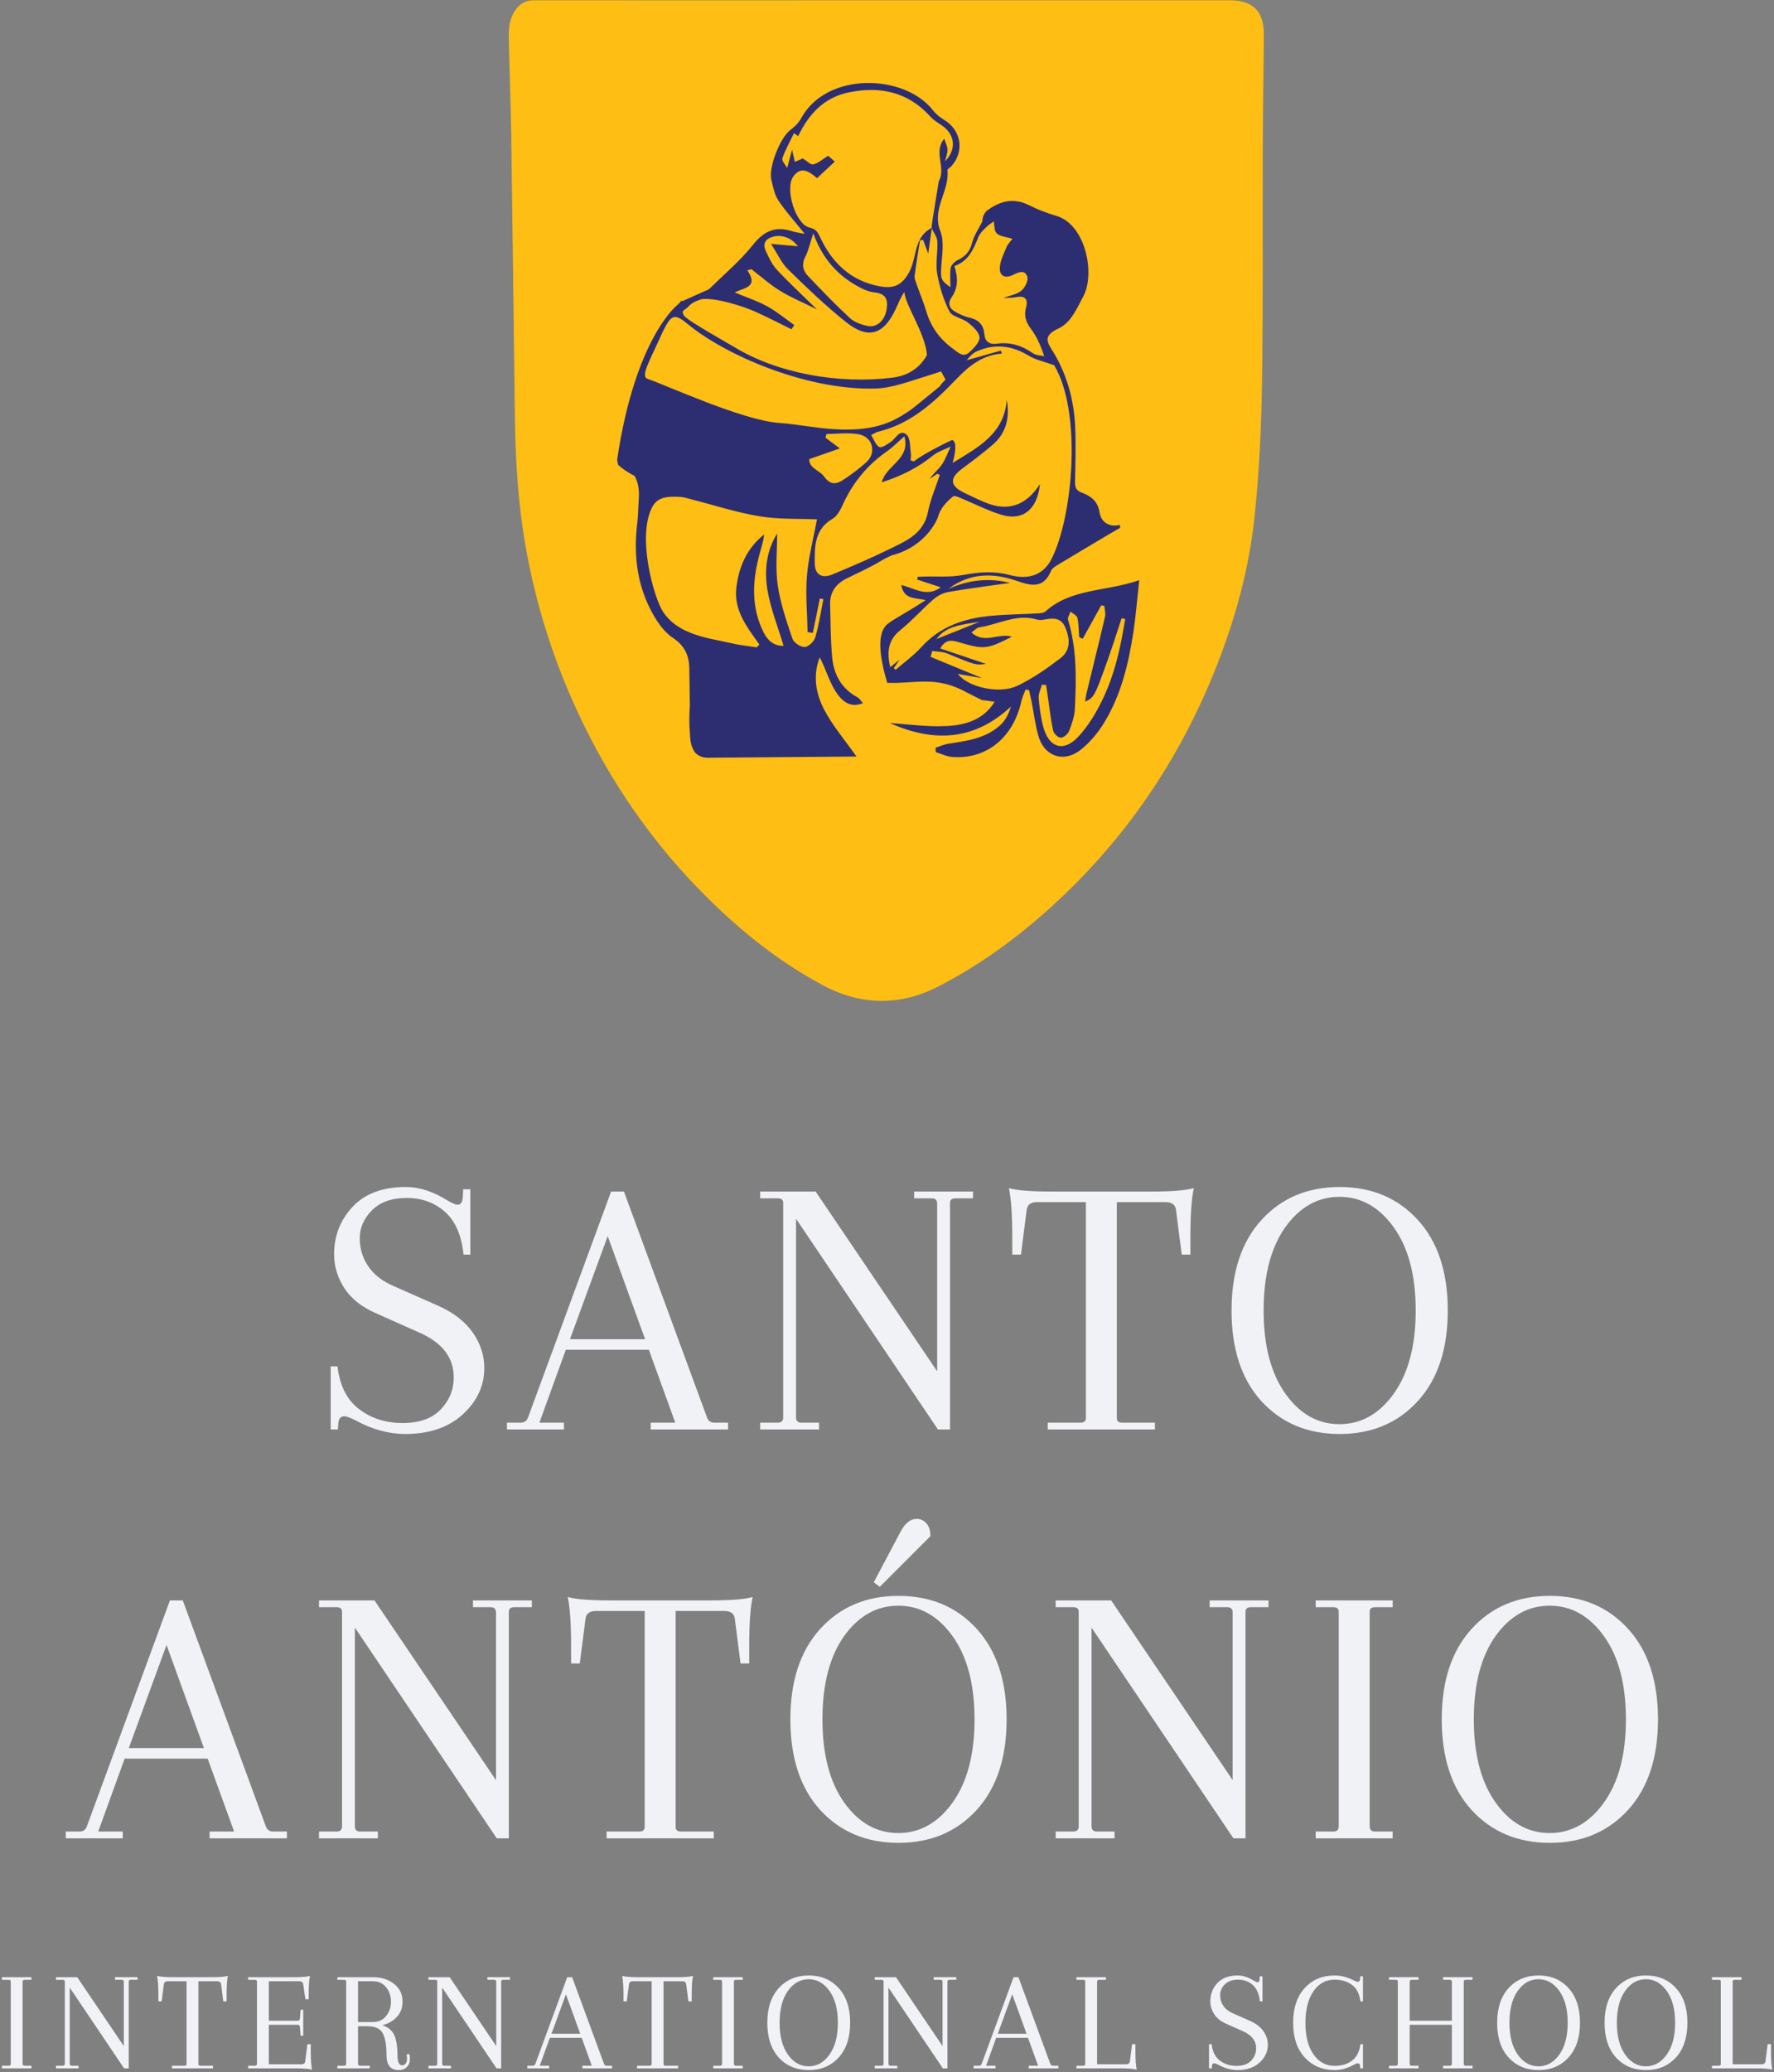 <svg width="921" height="1075" viewBox="0 0 921 1075" version="1.1" xmlns="http://www.w3.org/2000/svg" xml:space="preserve" style="fill-rule:evenodd;clip-rule:evenodd;stroke-linejoin:round;stroke-miterlimit:2;">
    <rect x="0" y="0" width="921" height="1075" fill="#808080" stroke="none"/>
    <path d="M656.134,17.979c0.081,-12.197 -5.692,-17.841 -17.697,-17.835c-59.388,0.014 -118.778,0.006 -178.154,0.006c0,0.512 0,-0.518 0,0c-60.948,0 -122.212,0.047 -183.16,-0.001c-4.304,-0 -7.335,1.814 -9.67,5.258c-2.901,4.26 -3.406,9.061 -3.315,14.025c0.323,16.348 1.055,34.216 1.281,50.575c0.672,48.681 1.274,97.363 1.888,146.054c0.289,22.288 1.592,44.462 5.412,66.5c5.562,32.178 15.526,62.906 29.74,92.225c15.332,31.605 35.011,60.261 59.459,85.572c19.434,20.125 40.842,37.811 65.604,50.972c19.539,10.373 39.872,10.647 59.607,0.477c18.598,-9.557 35.743,-21.484 51.643,-35.122c42.173,-36.185 73.035,-80.389 93.225,-132.071c9.618,-24.634 16.535,-50.135 19.313,-76.389c2.4,-22.747 3.502,-45.707 3.866,-68.593c0.647,-40.7 0.251,-81.421 0.405,-122.136c0.06,-19.838 0.446,-39.67 0.553,-59.517" style="fill:#febe13;"></path>
    <path d="M553.104,325.61c2.709,6.539 2.477,12.026 -2.648,15.955c-6.981,5.33 -14.346,10.444 -22.238,14.22c-9.376,4.511 -25.827,0.728 -30.898,-6.138c4.999,0.875 9.693,1.698 12.641,2.216c-7.984,-3.295 -17.407,-7.187 -26.832,-11.064c0.283,-1.019 0.568,-2.036 0.854,-3.064c2.563,0.396 5.332,0.314 7.664,1.26c14.877,6.106 14.837,6.177 20.237,5.439c-6.536,-2.215 -14.929,-5.035 -23.754,-8.01c2.761,-4.85 6.024,-4.288 9.375,-3.308c13.536,3.947 14.678,3.847 27.822,-2.761c-6.697,-2.278 -14.192,4.117 -20.984,-2.252c1.801,-1.207 2.834,-2.443 4.011,-2.614c9.985,-1.46 19.392,-7.267 30.026,-4.043c1.094,0.339 2.428,0.237 3.594,0.028c4.555,-0.816 8.843,-1.332 11.13,4.136m2.673,-8.317c1.245,1.091 3.288,1.985 3.577,3.276c0.736,3.238 0.653,6.656 0.902,9.999c0.628,0.286 1.248,0.57 1.86,0.86c3.196,-5.779 6.385,-11.564 9.572,-17.334c0.54,0.068 1.089,0.143 1.632,0.223c0.155,1.874 0.782,3.872 0.374,5.63c-3.092,13.296 -6.418,26.56 -9.628,39.826c-0.328,1.346 -0.443,2.728 -0.689,4.274c4.566,-2.194 4.895,-2.663 11.353,-20.651c2.691,-7.471 5.054,-15.063 7.579,-22.603c0.609,0.105 1.227,0.213 1.846,0.339c-2.339,14.613 -5.483,29.102 -12.083,42.493c-3.244,6.594 -7.209,13.144 -12.166,18.493c-7.7,8.32 -15.408,5.906 -18.321,-5.159c-1.268,-4.831 -1.953,-9.879 -2.333,-14.875c-0.164,-2.234 1.08,-4.568 1.677,-6.847c0.719,0.049 1.444,0.109 2.164,0.165c0.313,2.162 0.661,4.313 0.97,6.472c0.846,5.725 1.435,11.497 2.662,17.136c0.341,1.548 2.571,3.698 3.949,3.72c1.476,0.016 3.715,-1.871 4.339,-3.422c1.461,-3.697 2.833,-7.656 3.023,-11.575c0.733,-15.478 1.094,-30.979 -3.526,-46.092c-0.38,-1.204 0.804,-2.888 1.267,-4.348m-47.124,5.256c-8.315,3.328 -15.395,6.175 -22.507,9.025c5.117,-7.061 13.351,-7.435 22.507,-9.025m27.661,-139.243c-5.704,-4.007 -11.791,-5.965 -18.741,-4.984c-3.892,0.544 -6.228,-1.048 -6.564,-5.118c-0.398,-4.878 -3.125,-7.393 -7.846,-8.443c-2.507,-0.551 -4.93,-1.736 -7.196,-2.996c-3.111,-1.739 -4.152,-4.283 -1.915,-7.526c3.37,-4.881 3.393,-10.125 1.433,-16.215c7.047,-2.386 9.805,-8.324 12.363,-14.86c0.947,-2.42 3.185,-4.346 5.291,-6.322l2.695,-1.932c0.057,0.002 0.101,0.009 0.159,0.011c0.497,6.84 0.497,6.84 9.618,8.903c-1.147,1.604 -2.403,2.795 -3.002,4.266c-1.408,3.454 -3.281,6.981 -3.543,10.583c-0.314,4.453 2.709,6.018 6.724,4.011c2.929,-1.484 6.274,-2.948 7.558,0.877c0.64,1.945 -1.218,5.716 -3.089,7.253c-2.414,1.97 -5.994,2.508 -9.357,3.772c2.21,-0.126 4.452,0.022 6.596,-0.404c4.522,-0.929 6.363,0.928 5.222,5.145c-1.17,4.315 -0.254,7.627 2.409,11.166c2.952,3.931 5.097,8.459 6.986,14.337c-1.959,-0.482 -4.275,-0.444 -5.801,-1.524m-33.107,-0.491c-3.224,2.954 -5.887,-0.029 -8.447,-1.871c-6.715,-4.869 -11.41,-11.122 -13.797,-19.188c-1.477,-4.985 -3.536,-9.791 -5.252,-14.706c-0.457,-1.31 -1.047,-2.773 -0.869,-4.063c0.786,-6.095 1.811,-12.155 2.773,-18.231c0.532,-0.11 1.074,-0.226 1.61,-0.345c0.846,2.305 1.705,4.584 2.689,7.206c0.617,-4.442 1.206,-8.754 1.804,-13.069c-0.03,-0.063 -0.065,-0.122 -0.093,-0.187c0,-0.026 0.003,-0.051 0.008,-0.076c-9.298,4.733 -7.536,15.168 -11.499,22.663c-3.572,6.721 -7.695,8.964 -15.096,7.65c-15.212,-2.703 -24.994,-12.075 -31.308,-25.589c-1.193,-2.513 -2.06,-4.17 -5.445,-4.932c-7.333,-1.656 -12.954,-20.403 -8.443,-26.485c3.247,-4.383 6.639,-4.231 12.31,0.856c2.858,-2.664 5.735,-5.346 9.258,-8.609c-1.818,-1.581 -3.251,-2.821 -3.483,-3.02c-3.017,1.868 -5.211,3.935 -7.729,4.456c-1.463,0.303 -3.437,-1.879 -5.42,-3.091c-0.817,0.352 -2.462,1.082 -4.121,1.804c-0.481,-2.121 -0.978,-4.246 -1.466,-6.371c-0.749,2.838 -1.501,5.68 -2.515,9.557c-0.862,-1.629 -2.93,-3.762 -2.495,-5.02c1.541,-4.515 3.953,-8.739 6.025,-13.082c0.71,0.52 1.436,1.039 2.161,1.551c5.481,-11.413 13.464,-20.1 26.376,-22.714c16.24,-3.288 30.724,-0.227 42.29,12.612c1.691,1.879 4.034,3.205 6.15,4.684c6.587,4.671 7.54,12.134 1.51,18.458c0.559,-2.615 1.295,-4.403 1.213,-6.161c-0.091,-1.717 -1.008,-3.382 -1.706,-5.514c-5.873,7.001 1.169,15.034 -2.816,21.974c-3.417,20.904 -3.444,21.069 -3.751,24.323c0.045,-0.022 0.085,-0.046 0.13,-0.071c-0.016,0.111 -0.028,0.223 -0.045,0.334c1.058,2.217 2.784,4.389 2.906,6.654c0.321,5.536 -1.031,11.252 -0.1,16.614c1.193,6.81 3.276,13.702 6.42,19.82c1.406,2.774 6.62,3.359 9.546,5.665c2.557,2.033 5.831,4.966 6.035,7.697c0.19,2.496 -2.964,5.676 -5.318,7.817m-18.02,19.856l-10.184,8.283c-2.222,1.904 -5.725,4.054 -8.202,5.5c-10.507,6.076 -22.164,6.923 -33.878,6.211c-9.573,-0.575 -19.023,-2.587 -28.598,-3.259c-18.88,-1.323 -58.931,-19.798 -67.889,-22.74c-4.178,-1.37 0.346,-8.283 7.735,-24.768c4.376,-8.631 5.806,-9.628 13.1,-3.597c18.854,15.595 60.961,34.232 97.047,33.29c9.003,-0.235 17.989,-3.853 26.97,-6.542c2.448,-0.728 4.858,-1.566 7.291,-2.352c0.466,0.844 1.845,3.453 2.302,4.278c-5.694,5.696 0.55,0.614 -5.694,5.696m-35.33,37.045c-3.514,3.228 -7.389,6.108 -11.345,8.774c-3.732,2.521 -7.05,3.796 -10.717,-1.321c-2.306,-3.232 -7.757,-4.114 -7.672,-8.959c5.501,-1.928 10.221,-3.581 15.889,-5.555c-3.287,-2.445 -5.374,-4.021 -7.471,-5.583c0.183,-0.644 0.375,-1.285 0.551,-1.927c5.652,-0 11.464,-0.839 16.904,0.211c7.131,1.377 9.119,9.569 3.861,14.36m10.797,-5.689c2.89,-2.008 5.371,-4.624 8.837,-7.642c3.353,11.942 -9.337,14.708 -11.74,23.862c10.433,-3.343 18.984,-7.743 26.715,-13.973c2.578,-2.075 6.012,-3.06 9.065,-4.558c-1.49,3.152 -2.633,6.538 -4.585,9.377c-1.771,2.566 -4.406,4.542 -6.291,7.311c1.328,-0.869 2.662,-1.728 4.004,-2.599c0.408,0.22 0.815,0.438 1.227,0.653c-2.09,6.36 -4.831,12.582 -6.108,19.095c-2.295,11.665 -11.785,15.299 -20.584,19.601c-9.549,4.667 -19.342,8.859 -29.167,12.923c-5.304,2.189 -8.942,0.102 -9.025,-5.664c-0.127,-8.822 -0.186,-17.822 9.229,-23.264c2.348,-1.359 4.019,-4.492 5.222,-7.157c5.193,-11.474 12.836,-20.778 23.201,-27.965m-37.392,96.676c-0.629,2.144 -3.616,4.957 -5.553,4.976c-2.168,0.042 -5.655,-2.333 -6.341,-4.395c-3.064,-9.094 -6.255,-18.318 -7.617,-27.769c-1.268,-8.722 -0.275,-17.769 -0.275,-26.709c-5.551,8.811 -6.719,19.048 -5.085,29.07c1.604,9.747 5.415,19.122 8.406,29.155c-4.748,0.223 -8.1,-2.494 -10.288,-6.789c-6.729,-13.376 -5.897,-27.21 -2.083,-41.143c0.884,-3.208 1.921,-6.365 2.292,-9.786c-9,7.093 -13.18,16.797 -14.439,27.704c-1.366,11.708 5.644,20.483 11.966,29.369c-0.456,0.488 -0.922,1.001 -1.382,1.502l-9.972,-1.502l-15.262,-3.243c-10.036,-2.472 -18.193,-5.914 -23.406,-13.754c-4.654,-6.954 -13.957,-39.494 -5.344,-54.772c2.965,-5.263 8.852,-5.05 14.129,-4.821c2.161,0.101 4.319,0.873 6.457,1.415c11.628,2.961 23.111,6.741 34.904,8.662c10.011,1.65 20.369,1.163 29.783,1.579c-1.839,9.98 -4.41,19.587 -5.22,29.342c-0.796,9.654 0.154,19.452 0.345,29.197c0.917,0.104 1.816,0.21 2.726,0.316c1.209,-5.948 2.432,-11.881 3.643,-17.82c0.608,0.11 1.212,0.212 1.824,0.341c-1.334,6.645 -2.31,13.406 -4.208,19.875m-65.603,-171.915c1.192,-1.322 2.85,-2.331 6.388,-3.54c7.121,-1.073 21.902,3.667 28.174,6.498c6.313,2.838 12.462,6.045 18.69,9.077c0.488,-0.719 0.962,-1.453 1.452,-2.175c-4.665,-3.289 -9.096,-6.994 -14.068,-9.733c-5.034,-2.766 -10.577,-4.573 -16.845,-7.184c4.654,-2.469 12.654,-2.621 6.525,-11.49c0.711,-0.19 1.428,-0.389 2.136,-0.585c4.91,3.758 9.534,7.937 14.775,11.158c5.67,3.486 11.892,6.06 19.23,9.695c-7.782,-7.617 -14.526,-13.846 -20.778,-20.556c-2.522,-2.713 -4.206,-6.341 -5.779,-9.785c-1.618,-3.549 -0.396,-6.164 3.622,-7.327c4.15,-1.193 9.471,0.11 13.056,4.927c-3.927,-0.347 -7.83,-0.708 -13.974,-1.246c3.503,5.374 5.514,9.993 8.853,13.245c9.623,9.399 19.381,18.751 29.867,27.16c11.621,9.363 19.744,6.911 26.069,-6.672c1.397,-2.965 2.538,-6.03 4.466,-8.761c0.431,6.802 10.834,21.324 11.729,32.681c-4.01,7.366 -10.623,10.845 -17.87,11.753c-27.94,3.466 -59.857,-2.14 -82.677,-16.172c-2.128,-1.31 -24.31,-13.686 -25.628,-16.049c-1.68,-3.03 0.259,-2.331 2.587,-4.919m60.403,-25.523c1.772,-3.483 2.579,-7.45 4.158,-12.22c4.324,11.91 11.307,20.488 21.266,26.434c3.213,1.921 6.869,3.848 10.482,4.225c5.829,0.606 7.119,3.55 6.379,8.515c-0.875,5.974 -4.985,9.937 -10.044,8.879c-3.235,-0.686 -6.807,-1.992 -9.152,-4.158c-7.517,-6.947 -14.615,-14.33 -21.662,-21.751c-2.629,-2.758 -3.437,-6.004 -1.427,-9.924m121.504,184.94c-8.318,0.472 -16.665,0.533 -24.951,1.285c-13.922,1.273 -26.561,5.478 -36.364,16.336c-3.943,4.343 -8.84,7.814 -13.296,11.68c-0.306,-0.303 -0.614,-0.611 -0.921,-0.911c0.921,-1.328 1.831,-2.648 2.996,-4.346c-1.747,1.408 -3.128,2.513 -4.855,3.891c-1.819,-7.793 -1.219,-14.057 5.335,-19.304c6.112,-4.902 11.326,-10.888 17.264,-16.019c2.15,-1.846 5.098,-3.299 7.884,-3.752c10.646,-1.822 21.37,-3.167 31.71,-4.639c-10.662,-2.745 -21.451,-1.642 -31.971,3.095c10.86,-8.245 22.955,-8.416 34.927,-4.329c7.871,2.689 14.308,4.56 18.362,-5.043c0.495,-1.183 1.871,-2.136 3.067,-2.847c9.25,-5.58 18.548,-11.091 27.829,-16.609c1.657,-0.977 3.307,-1.901 4.966,-2.86c-0.052,-0.495 -0.108,-0.995 -0.165,-1.494c-5.913,1.389 -9.774,-1.82 -10.489,-6.356c-0.966,-6.083 -4.551,-8.661 -9.398,-10.44c-3.123,-1.157 -3.432,-3.201 -3.369,-6.09c0.191,-9.628 0.525,-19.283 0.017,-28.888c-0.692,-12.997 -4.05,-25.472 -10.62,-36.76c-3.197,-5.473 -7.171,-9.195 2.075,-13.421c6.333,-2.893 9.345,-10.115 12.845,-16.683c6.26,-11.76 1.187,-37.29 -14.069,-41.728c-4.787,-1.401 -9.545,-3.198 -13.995,-5.449c-7.764,-3.902 -14.509,-2.468 -20.887,1.99c-0.365,0.221 -0.685,0.461 -0.975,0.711c-0.265,0.198 -0.528,0.389 -0.79,0.598c0.051,0.005 0.082,0.028 0.121,0.042c-1.992,2.217 -1.822,4.967 -1.822,4.967c-1.843,3.712 -4.356,7.238 -5.343,11.156c-1.111,4.411 -3.379,6.963 -7.286,8.846c-1.581,0.768 -3.491,2.466 -3.786,4.017c-0.596,3.09 -0.166,6.383 -0.166,10.146c-4.844,-3.279 -5.076,-4.565 -4.844,-9.423c0.305,-6.584 1.859,-13.931 -0.41,-19.665c-4.611,-11.685 4.916,-20.844 3.68,-31.578c-0.057,-0.606 1.357,-1.345 2.031,-2.071c7.005,-7.807 5.127,-18.855 -3.918,-24.188c-2.147,-1.273 -4.189,-3.008 -5.724,-4.962c-14.564,-18.656 -55.077,-20.254 -68.393,4.368c-1.268,2.33 -3.409,4.339 -5.558,5.974c-5.326,4.092 -11.463,19.452 -9.822,25.983c0.896,3.623 1.624,7.575 3.627,10.584c3.742,5.631 8.352,10.679 13.709,17.325c-3.504,-0.719 -5.073,-0.895 -6.541,-1.367c-8.565,-2.794 -14.573,-0.244 -20.313,6.979c-6.591,8.277 -14.85,15.211 -22.433,22.678c-0.66,0.648 -1.695,0.971 -2.588,1.372c-3.888,1.767 -7.785,3.498 -11.445,5.134c-0.272,-0 -0.545,-0.008 -0.823,-0.016l-1.593,1.741c0,-0 -22.143,16.377 -31.701,80.725c0.17,0.855 0.322,1.704 0.518,2.571l-0.001,-0c3.941,3.588 8.56,5.727 8.56,5.727c1.892,3.371 2.483,7.262 2.187,11.676c-0.3,4.425 -0.3,8.871 -0.838,13.26c-1.853,15.344 -0.237,30.258 6.741,44.08c2.824,5.57 6.622,11.542 11.623,14.881c6.257,4.181 8.571,9.173 8.693,15.923c0.126,6.42 0.222,12.841 0.281,19.265c-0.045,0.638 -0.583,8.25 0.079,15.046c0.063,3.511 0.714,6.285 1.932,8.281c0.493,0.961 1.085,1.694 1.799,2.104l0.055,0.015c1.492,1.181 3.412,1.75 5.748,1.677l0.078,0.022l25.777,-0.206c0.028,0.006 0.06,0.014 0.09,0.02c0.001,-0.009 0.006,-0.014 0.011,-0.023l50.934,-0.41c-6.055,-8.614 -12.403,-15.966 -16.763,-24.333c-4.367,-8.341 -5.982,-17.764 -2.325,-27.092c2.91,5.433 4.536,11.261 7.467,16.329c4.443,7.72 9.169,9.689 14.959,7.403c-0.988,-1.101 -1.688,-2.436 -2.8,-3.027c-8.213,-4.418 -12.26,-11.701 -13.131,-20.501c-0.894,-9.142 -0.791,-18.402 -1.084,-27.614c-0.206,-6.636 3.156,-10.921 8.953,-13.737c5.955,-2.905 12.04,-5.649 17.695,-9.083c1.555,-0.942 3.367,-1.835 5.224,-2.678l-0.005,0.005c18.898,-4.874 24.145,-19.924 24.145,-19.924c1.458,-6.213 8.155,-10.915 8.161,-10.92c0.602,0.027 1.182,0.105 1.711,0.317c7.658,3.004 15.002,6.919 22.834,9.374c11.11,3.486 18.875,-2.515 20.209,-15.84c-7.537,11.608 -17.102,14.298 -28.769,9.361c-3.513,-1.487 -6.953,-3.151 -10.403,-4.797c-7.657,-3.673 -7.941,-7.644 -1.138,-12.651c5.324,-3.935 10.613,-7.945 15.656,-12.235c7.181,-6.121 9.118,-14.173 7.417,-23.479c-1.262,17.656 -14.613,24.512 -28.085,32.79c2.165,-7.642 1.579,-11.491 -0.252,-11.871c-0.432,0.027 -14.96,7.076 -19.918,11.13c-0.542,-0.213 -1.112,-0.439 -1.655,-0.648c0.068,-1.155 0.339,-2.342 0.153,-3.456c-0.542,-3.355 -0.165,-7.906 -2.184,-9.736c-3.61,-3.237 -5.539,1.893 -8.169,3.61c-1.893,1.247 -4.64,3.297 -6.001,2.707c-1.86,-0.818 -2.762,-3.808 -4.283,-6.175c1.798,-0.899 2.637,-1.525 3.566,-1.748c16.893,-3.971 29.222,-15.329 40.523,-27.149c6.935,-7.242 13.692,-12.593 23.776,-13.398c-0.182,-0.505 -0.362,-1.014 -0.538,-1.533c-5.894,1.663 -11.8,3.332 -17.697,4.992c1.492,-1.985 3.213,-3.716 5.291,-4.641c9.369,-4.115 18.257,-2.996 27.008,2.35c3.34,2.045 7.458,2.842 13.08,4.881c14.657,24.402 9.688,78.821 -1.343,100.5c-4.142,8.156 -11.705,11.05 -21.643,8.364c-8.215,-2.206 -16.138,-1.566 -24.412,-0.021c-6.732,1.261 -13.817,0.612 -20.745,0.811c-0.885,0.031 -1.772,0.086 -2.657,0.122c-0.099,0.468 -0.21,0.928 -0.322,1.416c3.911,1.292 7.845,2.57 12.252,4.04c-7.203,5.309 -13.57,0.503 -20.486,-1.229c1.276,7.619 7.153,6.552 12.66,7.867c-9.882,6.511 -16.73,9.824 -19.902,12.489c-5.719,4.803 -3.922,17.336 -0.071,30.406c14.229,0.642 25.263,-4.032 41.483,5.112l7.25,3.626c1.07,0.535 -0,-0 7.042,1.113c-5.829,9.477 -15.319,12.103 -25.016,12.589c-9.74,0.495 -19.6,-0.949 -29.398,-1.549c22.48,9.967 43.562,9.429 62.907,-8.579c-1.273,4.019 -2.971,7.301 -5.54,9.634c-7.537,6.879 -17.226,8.202 -26.834,9.632c-2.307,0.347 -4.501,1.378 -6.755,2.082c0.012,0.769 0.028,1.536 0.044,2.29c2.858,0.871 5.686,2.31 8.598,2.525c17.783,1.347 31.71,-10.047 35.884,-28.954c0.463,-2.062 1.439,-4.015 2.169,-6.01c0.599,0.09 1.215,0.185 1.802,0.281c0.45,2.048 0.946,4.111 1.356,6.175c1.109,5.704 1.85,11.524 3.363,17.114c3.006,11.14 13.295,14.769 22.34,7.49c4.591,-3.696 8.62,-8.521 11.739,-13.556c8.923,-14.449 12.852,-30.699 15.371,-47.285c1.284,-8.404 1.937,-16.897 3.046,-26.975c-17.314,6.012 -35.098,4.133 -48.6,16.135c-0.805,0.715 -2.183,1.008 -3.298,1.068" style="fill:#2d2e71;"></path>
    <path d="M208.766,1071.52c0.75,0 1.363,-0.313 1.839,-0.938c0.475,-0.626 0.713,-1.376 0.713,-2.252c-0,-0.876 -0.075,-1.689 -0.225,-2.439l1.426,-0.226c0.2,0.751 0.3,1.577 0.3,2.477c-0,1.802 -0.538,3.228 -1.614,4.279c-1.076,1.051 -2.464,1.576 -4.166,1.576c-4.253,0 -6.38,-2.577 -6.38,-7.731c0,-5.154 -0.65,-8.945 -1.951,-11.372c-1.301,-2.427 -3.953,-3.64 -7.957,-3.64l-4.879,-0l0,19.44c0,0.701 0.351,1.051 1.051,1.051l5.029,0l0,1.351l-16.813,0l-0,-1.351l3.528,0c0.7,0 1.051,-0.35 1.051,-1.051l-0,-42.634c-0,-0.6 -0.351,-0.9 -1.051,-0.9l-3.528,-0l-0,-1.351l18.69,-0c4.203,-0 7.781,1.15 10.733,3.452c2.953,2.302 4.429,5.38 4.429,9.233c-0,3.102 -0.963,5.717 -2.89,7.843c-1.926,2.127 -4.466,3.591 -7.618,4.391c3.552,1.201 5.804,3.353 6.755,6.456c0.75,2.552 1.126,5.579 1.126,9.082c-0,3.503 0.8,5.254 2.402,5.254Zm497.421,1.576l-0.075,-1.051c-0.05,-1.05 -0.45,-1.576 -1.201,-1.576c-0.4,0 -1.125,0.275 -2.176,0.826c-3.253,1.801 -6.531,2.702 -9.833,2.702c-6.305,0 -11.472,-2.177 -15.5,-6.53c-4.028,-4.354 -6.042,-10.346 -6.042,-17.977c-0,-7.631 1.989,-13.636 5.967,-18.014c3.978,-4.379 9.17,-6.568 15.575,-6.568c3.252,-0 6.505,0.826 9.758,2.477c1.05,0.55 1.801,0.825 2.251,0.825c0.751,0 1.151,-0.525 1.201,-1.576l0.075,-1.276l1.427,0l-0,12.986l-1.351,-0c-0.451,-3.854 -1.889,-6.693 -4.316,-8.52c-2.427,-1.826 -5.442,-2.739 -9.045,-2.739c-4.554,-0 -8.219,2.001 -10.996,6.004c-2.778,4.004 -4.166,9.483 -4.166,16.438c-0,6.956 1.401,12.41 4.203,16.364c2.802,3.953 6.455,5.929 10.959,5.929c3.603,0 6.618,-0.913 9.045,-2.739c2.427,-1.827 3.865,-4.667 4.316,-8.52l1.351,0l-0,12.535l-1.427,0Zm132.781,-5.629c-3.953,-4.354 -5.929,-10.358 -5.929,-18.015c-0,-7.656 1.989,-13.66 5.967,-18.014c3.978,-4.353 9.157,-6.53 15.537,-6.53c6.38,-0 11.559,2.177 15.538,6.53c3.978,4.354 5.967,10.358 5.967,18.014c-0,7.657 -1.989,13.661 -5.967,18.015c-3.979,4.353 -9.158,6.53 -15.538,6.53c-6.38,0 -11.571,-2.177 -15.575,-6.53Zm-55.769,-0c-3.953,-4.354 -5.93,-10.358 -5.93,-18.015c0,-7.656 1.989,-13.66 5.967,-18.014c3.979,-4.353 9.158,-6.53 15.538,-6.53c6.38,-0 11.559,2.177 15.537,6.53c3.978,4.354 5.967,10.358 5.967,18.014c0,7.657 -1.989,13.661 -5.967,18.015c-3.978,4.353 -9.157,6.53 -15.537,6.53c-6.38,0 -11.572,-2.177 -15.575,-6.53Zm-140.662,6.53c-3.303,0 -6.606,-0.901 -9.908,-2.702c-1.101,-0.551 -1.852,-0.826 -2.252,-0.826c-0.751,0 -1.151,0.526 -1.201,1.576l-0.075,1.051l-1.426,0l-0,-12.535l1.351,0c0.45,3.853 1.889,6.693 4.316,8.52c2.427,1.826 5.304,2.739 8.632,2.739c3.327,0 5.854,-0.9 7.581,-2.702c1.726,-1.801 2.589,-3.928 2.589,-6.38c0,-3.903 -2.251,-6.855 -6.755,-8.857l-8.932,-3.978c-2.702,-1.201 -4.729,-2.84 -6.08,-4.917c-1.351,-2.076 -2.027,-4.316 -2.027,-6.717c0,-3.653 1.226,-6.793 3.678,-9.421c2.452,-2.627 5.98,-3.94 10.584,-3.94c2.702,-0 5.479,0.901 8.331,2.702c0.951,0.55 1.602,0.826 1.952,0.826c0.65,-0 1.001,-0.526 1.051,-1.577l0.075,-1.501l1.426,0l-0,12.986l-1.351,-0c-0.4,-3.854 -1.639,-6.693 -3.716,-8.52c-2.076,-1.826 -4.603,-2.739 -7.581,-2.739c-2.977,-0 -5.279,0.813 -6.905,2.439c-1.626,1.626 -2.44,3.478 -2.44,5.554c0,2.077 0.563,3.941 1.689,5.592c1.126,1.652 2.79,2.953 4.992,3.904l9.007,3.978c3.002,1.351 5.267,3.115 6.793,5.291c1.526,2.177 2.289,4.517 2.289,7.019c0,3.552 -1.426,6.63 -4.278,9.232c-2.852,2.602 -6.656,3.903 -11.409,3.903Zm-238.24,-6.53c-3.953,-4.354 -5.93,-10.358 -5.93,-18.015c-0,-7.656 1.989,-13.66 5.967,-18.014c3.978,-4.353 9.158,-6.53 15.538,-6.53c6.38,-0 11.559,2.177 15.537,6.53c3.978,4.354 5.967,10.358 5.967,18.014c0,7.657 -1.989,13.661 -5.967,18.015c-3.978,4.353 -9.157,6.53 -15.537,6.53c-6.38,0 -11.572,-2.177 -15.575,-6.53Zm-275.47,5.629l-0,-1.351l3.528,0c0.7,0 1.051,-0.35 1.051,-1.051l-0,-42.634c-0,-0.6 -0.351,-0.9 -1.051,-0.9l-3.528,-0l-0,-1.351l23.794,-0c3.953,-0 6.73,-0.226 8.332,-0.676c-0.451,2.052 -0.676,4.904 -0.676,8.557l0,3.528l-1.726,-0l-1.126,-7.656c-0.1,-1.101 -0.801,-1.652 -2.102,-1.652l-15.762,0l-0,20.492l15.087,-0c0.6,-0 0.95,-0.351 1.05,-1.051l0.376,-4.654l1.351,0l-0,13.511l-1.351,-0l-0.376,-4.654c-0.1,-0.7 -0.45,-1.051 -1.05,-1.051l-15.087,0l-0,20.492l16.813,-0c1.301,-0 2.002,-0.551 2.102,-1.652l1.125,-8.782l1.727,0l-0,3.528c-0,4.404 0.225,7.631 0.675,9.683c-1.601,-0.451 -4.378,-0.676 -8.331,-0.676l-24.845,0Zm759.981,0l0,-1.351l3.528,0c0.7,0 1.051,-0.35 1.051,-1.051l-0,-42.634c-0,-0.6 -0.351,-0.9 -1.051,-0.9l-3.528,-0l0,-1.351l15.312,-0l0,1.351l-3.527,-0c-0.701,-0 -1.051,0.3 -1.051,0.9l-0,42.935l14.937,-0c1.301,-0 2.001,-0.551 2.101,-1.652l1.126,-8.782l1.727,0l-0,3.528c-0,4.404 0.225,7.631 0.675,9.683c-1.601,-0.451 -4.378,-0.676 -8.332,-0.676l-22.968,0Zm-329.963,0l-0,-1.351l3.528,0c0.7,0 1.051,-0.35 1.051,-1.051l-0,-42.634c-0,-0.6 -0.351,-0.9 -1.051,-0.9l-3.528,-0l-0,-1.351l15.312,-0l0,1.351l-3.528,-0c-0.7,-0 -1.051,0.3 -1.051,0.9l0,42.935l14.937,-0c1.301,-0 2.002,-0.551 2.102,-1.652l1.126,-8.782l1.726,0l0,3.528c0,4.404 0.226,7.631 0.676,9.683c-1.601,-0.451 -4.379,-0.676 -8.332,-0.676l-22.968,0Zm-455.839,-45.186l0,42.934c0,0.601 0.351,0.901 1.051,0.901l6.53,0l0,1.351l-21.317,0l0,-1.351l6.531,0c0.7,0 1.05,-0.3 1.05,-0.901l0,-42.934l-9.682,0c-1.301,0 -2.002,0.551 -2.102,1.652l-1.126,8.782l-1.726,-0l-0,-3.528c-0,-4.404 -0.225,-7.631 -0.676,-9.683c1.602,0.45 4.379,0.676 8.332,0.676l20.116,-0c3.953,-0 6.73,-0.226 8.332,-0.676c-0.451,2.052 -0.676,5.279 -0.676,9.683l0,3.528l-1.726,-0l-1.126,-8.782c-0.1,-1.101 -0.801,-1.652 -2.102,-1.652l-9.683,0Zm214.747,45.186l-15.388,0l0,-1.351l4.879,0l-5.254,-14.486l-16.513,-0l-5.254,14.486l4.879,0l-0,1.351l-11.334,0l-0,-1.351l2.777,0c0.7,0 1.176,-0.35 1.426,-1.051l16.513,-44.885l2.552,-0l16.513,44.885c0.25,0.701 0.726,1.051 1.426,1.051l2.778,0l-0,1.351Zm-253.327,0l-28.223,-41.883l0,39.481c0,0.701 0.35,1.051 1.051,1.051l3.528,0l-0,1.351l-11.71,0l0,-1.351l3.528,0c0.701,0 1.051,-0.35 1.051,-1.051l0,-42.634c0,-0.6 -0.35,-0.9 -1.051,-0.9l-3.528,-0l0,-1.351l11.034,-0l24.169,35.728l0,-33.327c0,-0.7 -0.35,-1.05 -1.05,-1.05l-3.528,-0l-0,-1.351l11.709,-0l0,1.351l-3.528,-0c-0.7,-0 -1.05,0.3 -1.05,0.9l-0,45.036l-2.402,0Zm310.447,-2.402l0,-42.634c0,-0.6 -0.35,-0.9 -1.051,-0.9l-3.527,-0l-0,-1.351l15.312,-0l-0,1.351l-3.528,-0c-0.701,-0 -1.051,0.3 -1.051,0.9l0,42.634c0,0.701 0.35,1.051 1.051,1.051l3.528,0l-0,1.351l-15.312,0l-0,-1.351l3.527,0c0.701,0 1.051,-0.35 1.051,-1.051Zm-117.093,2.402l-28.223,-41.883l0,39.481c0,0.701 0.351,1.051 1.051,1.051l3.528,0l-0,1.351l-11.709,0l-0,-1.351l3.527,0c0.701,0 1.051,-0.35 1.051,-1.051l0,-42.634c0,-0.6 -0.35,-0.9 -1.051,-0.9l-3.527,-0l-0,-1.351l11.033,-0l24.17,35.728l-0,-33.327c-0,-0.7 -0.351,-1.05 -1.051,-1.05l-3.528,-0l0,-1.351l11.709,-0l0,1.351l-3.527,-0c-0.701,-0 -1.051,0.3 -1.051,0.9l-0,45.036l-2.402,0Zm-252.201,-2.402l-0,-42.634c-0,-0.6 -0.351,-0.9 -1.051,-0.9l-3.528,-0l0,-1.351l15.312,-0l0,1.351l-3.528,-0c-0.7,-0 -1.05,0.3 -1.05,0.9l-0,42.634c-0,0.701 0.35,1.051 1.05,1.051l3.528,0l0,1.351l-15.312,0l0,-1.351l3.528,0c0.7,0 1.051,-0.35 1.051,-1.051Zm543.883,2.402l-15.387,0l0,-1.351l4.879,0l-5.254,-14.486l-16.513,-0l-5.254,14.486l4.878,0l0,1.351l-11.334,0l0,-1.351l2.778,0c0.7,0 1.176,-0.35 1.426,-1.051l16.513,-44.885l2.552,-0l16.513,44.885c0.25,0.701 0.726,1.051 1.426,1.051l2.777,0l0,1.351Zm-59.972,0l-28.223,-41.883l0,39.481c0,0.701 0.35,1.051 1.051,1.051l3.528,0l-0,1.351l-11.71,0l0,-1.351l3.528,0c0.701,0 1.051,-0.35 1.051,-1.051l0,-42.634c0,-0.6 -0.35,-0.9 -1.051,-0.9l-3.528,-0l0,-1.351l11.034,-0l24.169,35.728l0,-33.327c0,-0.7 -0.35,-1.05 -1.05,-1.05l-3.528,-0l-0,-1.351l11.709,-0l0,1.351l-3.528,-0c-0.7,-0 -1.05,0.3 -1.05,0.9l-0,45.036l-2.402,0Zm-145.016,-45.186l-0,42.934c-0,0.601 0.35,0.901 1.051,0.901l6.53,0l-0,1.351l-21.317,0l-0,-1.351l6.53,0c0.701,0 1.051,-0.3 1.051,-0.901l0,-42.934l-9.683,0c-1.301,0 -2.001,0.551 -2.101,1.652l-1.126,8.782l-1.727,-0l0,-3.528c0,-4.404 -0.225,-7.631 -0.675,-9.683c1.601,0.45 4.378,0.676 8.331,0.676l20.117,-0c3.953,-0 6.73,-0.226 8.331,-0.676c-0.45,2.052 -0.675,5.279 -0.675,9.683l-0,3.528l-1.727,-0l-1.126,-8.782c-0.1,-1.101 -0.8,-1.652 -2.101,-1.652l-9.683,0Zm409.301,42.784l0,-20.191l-21.917,0l-0,20.191c-0,0.701 0.35,1.051 1.051,1.051l3.528,0l-0,1.351l-15.313,0l0,-1.351l3.528,0c0.701,0 1.051,-0.35 1.051,-1.051l0,-42.634c0,-0.6 -0.35,-0.9 -1.051,-0.9l-3.528,-0l0,-1.351l15.313,-0l-0,1.351l-3.528,-0c-0.701,-0 -1.051,0.35 -1.051,1.05l-0,20.192l21.917,-0l0,-20.192c0,-0.7 -0.35,-1.05 -1.05,-1.05l-3.528,-0l-0,-1.351l15.312,-0l-0,1.351l-3.528,-0c-0.7,-0 -1.051,0.3 -1.051,0.9l0,42.634c0,0.701 0.351,1.051 1.051,1.051l3.528,0l-0,1.351l-15.312,0l-0,-1.351l3.528,0c0.7,0 1.05,-0.35 1.05,-1.051Zm-344.75,-37.755c-2.852,4.053 -4.278,9.558 -4.278,16.513c0,6.956 1.439,12.46 4.316,16.514c2.877,4.053 6.468,6.079 10.771,6.079c4.303,0 7.906,-2.026 10.809,-6.079c2.902,-4.054 4.353,-9.558 4.353,-16.514c0,-6.955 -1.451,-12.46 -4.353,-16.513c-2.903,-4.053 -6.506,-6.08 -10.809,-6.08c-4.303,0 -7.906,2.027 -10.809,6.08Zm434.672,0c-2.852,4.053 -4.278,9.558 -4.278,16.513c-0,6.956 1.438,12.46 4.316,16.514c2.877,4.053 6.467,6.079 10.771,6.079c4.303,0 7.906,-2.026 10.808,-6.079c2.903,-4.054 4.354,-9.558 4.354,-16.514c-0,-6.955 -1.451,-12.46 -4.354,-16.513c-2.902,-4.053 -6.505,-6.08 -10.808,-6.08c-4.304,0 -7.907,2.027 -10.809,6.08Zm-55.769,0c-2.853,4.053 -4.279,9.558 -4.279,16.513c0,6.956 1.439,12.46 4.316,16.514c2.877,4.053 6.468,6.079 10.771,6.079c4.304,0 7.907,-2.026 10.809,-6.079c2.902,-4.054 4.353,-9.558 4.353,-16.514c0,-6.955 -1.451,-12.46 -4.353,-16.513c-2.902,-4.053 -6.505,-6.08 -10.809,-6.08c-4.303,0 -7.906,2.027 -10.808,6.08Zm-494.119,1.727l-7.506,20.491l14.936,-0l-7.43,-20.491Zm231.709,-0l-7.506,20.491l14.937,-0l-7.431,-20.491Zm-332.065,-6.756l-7.581,0l0,21.167l7.581,0c3.003,0 5.342,-1.051 7.019,-3.152c1.676,-2.102 2.514,-4.579 2.514,-7.431c0,-2.853 -0.838,-5.33 -2.514,-7.431c-1.677,-2.102 -4.016,-3.153 -7.019,-3.153Zm232.359,-88.85c-10.319,-11.364 -15.479,-27.038 -15.479,-47.022c0,-19.985 5.192,-35.659 15.576,-47.023c10.385,-11.364 23.904,-17.046 40.558,-17.046c16.653,0 30.172,5.682 40.557,17.046c10.384,11.364 15.576,27.038 15.576,47.023c-0,19.984 -5.192,35.658 -15.576,47.022c-10.385,11.364 -23.904,17.046 -40.557,17.046c-16.654,-0 -30.206,-5.682 -40.655,-17.046Zm338.171,0c-10.319,-11.364 -15.478,-27.038 -15.478,-47.022c-0,-19.985 5.192,-35.659 15.576,-47.023c10.384,-11.364 23.903,-17.046 40.557,-17.046c16.654,0 30.173,5.682 40.557,17.046c10.384,11.364 15.577,27.038 15.577,47.023c-0,19.984 -5.193,35.658 -15.577,47.022c-10.384,11.364 -23.903,17.046 -40.557,17.046c-16.654,-0 -30.205,-5.682 -40.655,-17.046Zm-506.082,14.695l-73.669,-109.328l0,103.058c0,1.829 0.915,2.743 2.743,2.743l9.209,0l-0,3.527l-30.565,-0l0,-3.527l9.209,0c1.828,0 2.743,-0.914 2.743,-2.743l-0,-111.287c-0,-1.567 -0.915,-2.351 -2.743,-2.351l-9.209,-0l0,-3.527l28.802,0l63.088,93.262l0,-86.992c0,-1.829 -0.914,-2.743 -2.743,-2.743l-9.208,-0l-0,-3.527l30.565,0l-0,3.527l-9.209,-0c-1.829,-0 -2.743,0.784 -2.743,2.351l-0,117.557l-6.27,-0Zm437.116,-6.27l-0,-111.287c-0,-1.567 -0.915,-2.351 -2.743,-2.351l-9.209,-0l-0,-3.527l39.969,0l0,3.527l-9.208,-0c-1.829,-0 -2.743,0.784 -2.743,2.351l-0,111.287c-0,1.829 0.914,2.743 2.743,2.743l9.208,0l0,3.527l-39.969,-0l-0,-3.527l9.209,0c1.828,0 2.743,-0.914 2.743,-2.743Zm-546.052,6.27l-40.165,-0l0,-3.527l12.735,0l-13.715,-37.814l-43.104,0l-13.715,37.814l12.736,0l-0,3.527l-29.585,-0l-0,-3.527l7.249,0c1.829,0 3.069,-0.914 3.723,-2.743l43.104,-117.165l6.661,0l43.104,117.165c0.653,1.829 1.894,2.743 3.723,2.743l7.249,0l0,3.527Zm491.388,-0l-73.669,-109.328l-0,103.058c-0,1.829 0.914,2.743 2.743,2.743l9.208,0l0,3.527l-30.564,-0l-0,-3.527l9.208,0c1.829,0 2.743,-0.914 2.743,-2.743l0,-111.287c0,-1.567 -0.914,-2.351 -2.743,-2.351l-9.208,-0l-0,-3.527l28.801,0l63.089,93.262l-0,-86.992c-0,-1.829 -0.915,-2.743 -2.743,-2.743l-9.209,-0l0,-3.527l30.565,0l-0,3.527l-9.209,-0c-1.828,-0 -2.743,0.784 -2.743,2.351l0,117.557l-6.269,-0Zm-289.582,-117.949l0,112.071c0,1.567 0.914,2.351 2.743,2.351l17.046,0l-0,3.527l-55.644,-0l0,-3.527l17.046,0c1.829,0 2.743,-0.784 2.743,-2.351l0,-112.071l-25.275,0c-3.396,0 -5.224,1.437 -5.486,4.311l-2.939,22.923l-4.506,0l0,-9.208c0,-11.495 -0.588,-19.92 -1.763,-25.275c4.18,1.175 11.429,1.763 21.748,1.763l52.508,0c10.319,0 17.569,-0.588 21.748,-1.763c-1.175,5.355 -1.763,13.78 -1.763,25.275l0,9.208l-4.506,0l-2.939,-22.923c-0.261,-2.874 -2.09,-4.311 -5.486,-4.311l-25.275,0Zm87.384,13.127c-7.445,10.58 -11.168,24.949 -11.168,43.105c0,18.156 3.755,32.524 11.266,43.104c7.511,10.58 16.882,15.87 28.116,15.87c11.233,-0 20.637,-5.29 28.213,-15.87c7.576,-10.58 11.364,-24.948 11.364,-43.104c0,-18.156 -3.788,-32.525 -11.364,-43.105c-7.576,-10.58 -16.98,-15.87 -28.213,-15.87c-11.234,0 -20.638,5.29 -28.214,15.87Zm338.172,0c-7.446,10.58 -11.168,24.949 -11.168,43.105c-0,18.156 3.755,32.524 11.266,43.104c7.51,10.58 16.882,15.87 28.115,15.87c11.233,-0 20.638,-5.29 28.214,-15.87c7.576,-10.58 11.364,-24.948 11.364,-43.104c-0,-18.156 -3.788,-32.525 -11.364,-43.105c-7.576,-10.58 -16.981,-15.87 -28.214,-15.87c-11.233,0 -20.638,5.29 -28.213,15.87Zm-689.863,4.507l-19.592,53.488l38.989,0l-19.397,-53.488Zm367.169,-32.524l13.911,-26.255c2.351,-4.441 5.16,-6.661 8.425,-6.661c1.829,-0 3.461,0.751 4.898,2.253c1.437,1.502 2.155,3.755 2.155,6.759l-26.254,26.255l-3.135,-2.351Zm201.218,-93.981c-10.319,-11.364 -15.478,-27.039 -15.478,-47.023c-0,-19.985 5.192,-35.659 15.576,-47.023c10.384,-11.364 23.903,-17.046 40.557,-17.046c16.654,0 30.173,5.682 40.557,17.046c10.385,11.364 15.577,27.038 15.577,47.023c-0,19.984 -5.192,35.659 -15.577,47.023c-10.384,11.363 -23.903,17.045 -40.557,17.045c-16.654,0 -30.205,-5.682 -40.655,-17.045Zm-444.364,17.045c-8.621,0 -17.242,-2.351 -25.863,-7.053c-2.873,-1.437 -4.833,-2.155 -5.878,-2.155c-1.959,-0 -3.004,1.371 -3.134,4.114l-0.196,2.743l-3.723,0l-0,-32.72l3.527,0c1.175,10.058 4.931,17.47 11.266,22.238c6.335,4.768 13.845,7.151 22.531,7.151c8.686,0 15.283,-2.351 19.789,-7.053c4.506,-4.702 6.759,-10.254 6.759,-16.654c0,-10.188 -5.877,-17.895 -17.633,-23.119l-23.315,-10.385c-7.054,-3.134 -12.344,-7.412 -15.871,-12.833c-3.526,-5.421 -5.29,-11.266 -5.29,-17.535c0,-9.536 3.2,-17.732 9.601,-24.589c6.4,-6.858 15.609,-10.287 27.626,-10.287c7.053,0 14.302,2.352 21.748,7.054c2.481,1.437 4.179,2.155 5.094,2.155c1.698,-0 2.612,-1.372 2.743,-4.115l0.196,-3.918l3.722,-0l0,33.895l-3.526,0c-1.045,-10.057 -4.278,-17.47 -9.699,-22.237c-5.42,-4.768 -12.017,-7.152 -19.789,-7.152c-7.771,0 -13.78,2.123 -18.025,6.368c-4.245,4.245 -6.368,9.078 -6.368,14.499c0,5.42 1.47,10.286 4.409,14.596c2.939,4.311 7.282,7.707 13.029,10.188l23.511,10.385c7.837,3.526 13.748,8.131 17.732,13.813c3.984,5.682 5.976,11.788 5.976,18.319c-0,9.274 -3.723,17.307 -11.168,24.099c-7.446,6.792 -17.373,10.188 -29.781,10.188Zm276.454,-2.351l-73.669,-109.328l0,103.058c0,1.829 0.914,2.743 2.743,2.743l9.209,0l-0,3.527l-30.565,0l-0,-3.527l9.209,0c1.828,0 2.743,-0.914 2.743,-2.743l-0,-111.287c-0,-1.567 -0.915,-2.351 -2.743,-2.351l-9.209,0l-0,-3.526l28.801,-0l63.089,93.261l0,-86.992c0,-1.828 -0.914,-2.743 -2.743,-2.743l-9.208,0l-0,-3.526l30.564,-0l0,3.526l-9.208,0c-1.829,0 -2.743,0.784 -2.743,2.351l-0,117.557l-6.27,0Zm-108.936,0l-40.165,0l-0,-3.527l12.735,0l-13.715,-37.814l-43.104,0l-13.715,37.814l12.735,0l0,3.527l-29.585,0l0,-3.527l7.25,0c1.828,0 3.069,-0.914 3.722,-2.743l43.104,-117.164l6.662,-0l43.104,117.164c0.653,1.829 1.894,2.743 3.723,2.743l7.249,0l0,3.527Zm201.806,-117.949l-0,112.071c-0,1.568 0.914,2.351 2.743,2.351l17.046,0l-0,3.527l-55.644,0l0,-3.527l17.046,0c1.828,0 2.743,-0.783 2.743,-2.351l-0,-112.071l-25.275,0c-3.396,0 -5.225,1.437 -5.486,4.311l-2.939,22.923l-4.506,0l-0,-9.208c-0,-11.495 -0.588,-19.919 -1.764,-25.275c4.18,1.176 11.43,1.764 21.748,1.764l52.509,-0c10.319,-0 17.568,-0.588 21.748,-1.764c-1.175,5.356 -1.763,13.78 -1.763,25.275l-0,9.208l-4.507,0l-2.938,-22.923c-0.262,-2.874 -2.09,-4.311 -5.486,-4.311l-25.275,0Zm87.384,13.128c-7.446,10.58 -11.168,24.948 -11.168,43.104c-0,18.156 3.755,32.524 11.266,43.104c7.51,10.58 16.882,15.87 28.115,15.87c11.234,0 20.638,-5.29 28.214,-15.87c7.576,-10.58 11.364,-24.948 11.364,-43.104c-0,-18.156 -3.788,-32.524 -11.364,-43.104c-7.576,-10.58 -16.98,-15.871 -28.214,-15.871c-11.233,0 -20.637,5.291 -28.213,15.871Zm-351.691,4.506l-19.593,53.488l38.99,0l-19.397,-53.488Z" style="fill:#f1f2f6;fill-rule:nonzero;"></path>
</svg>